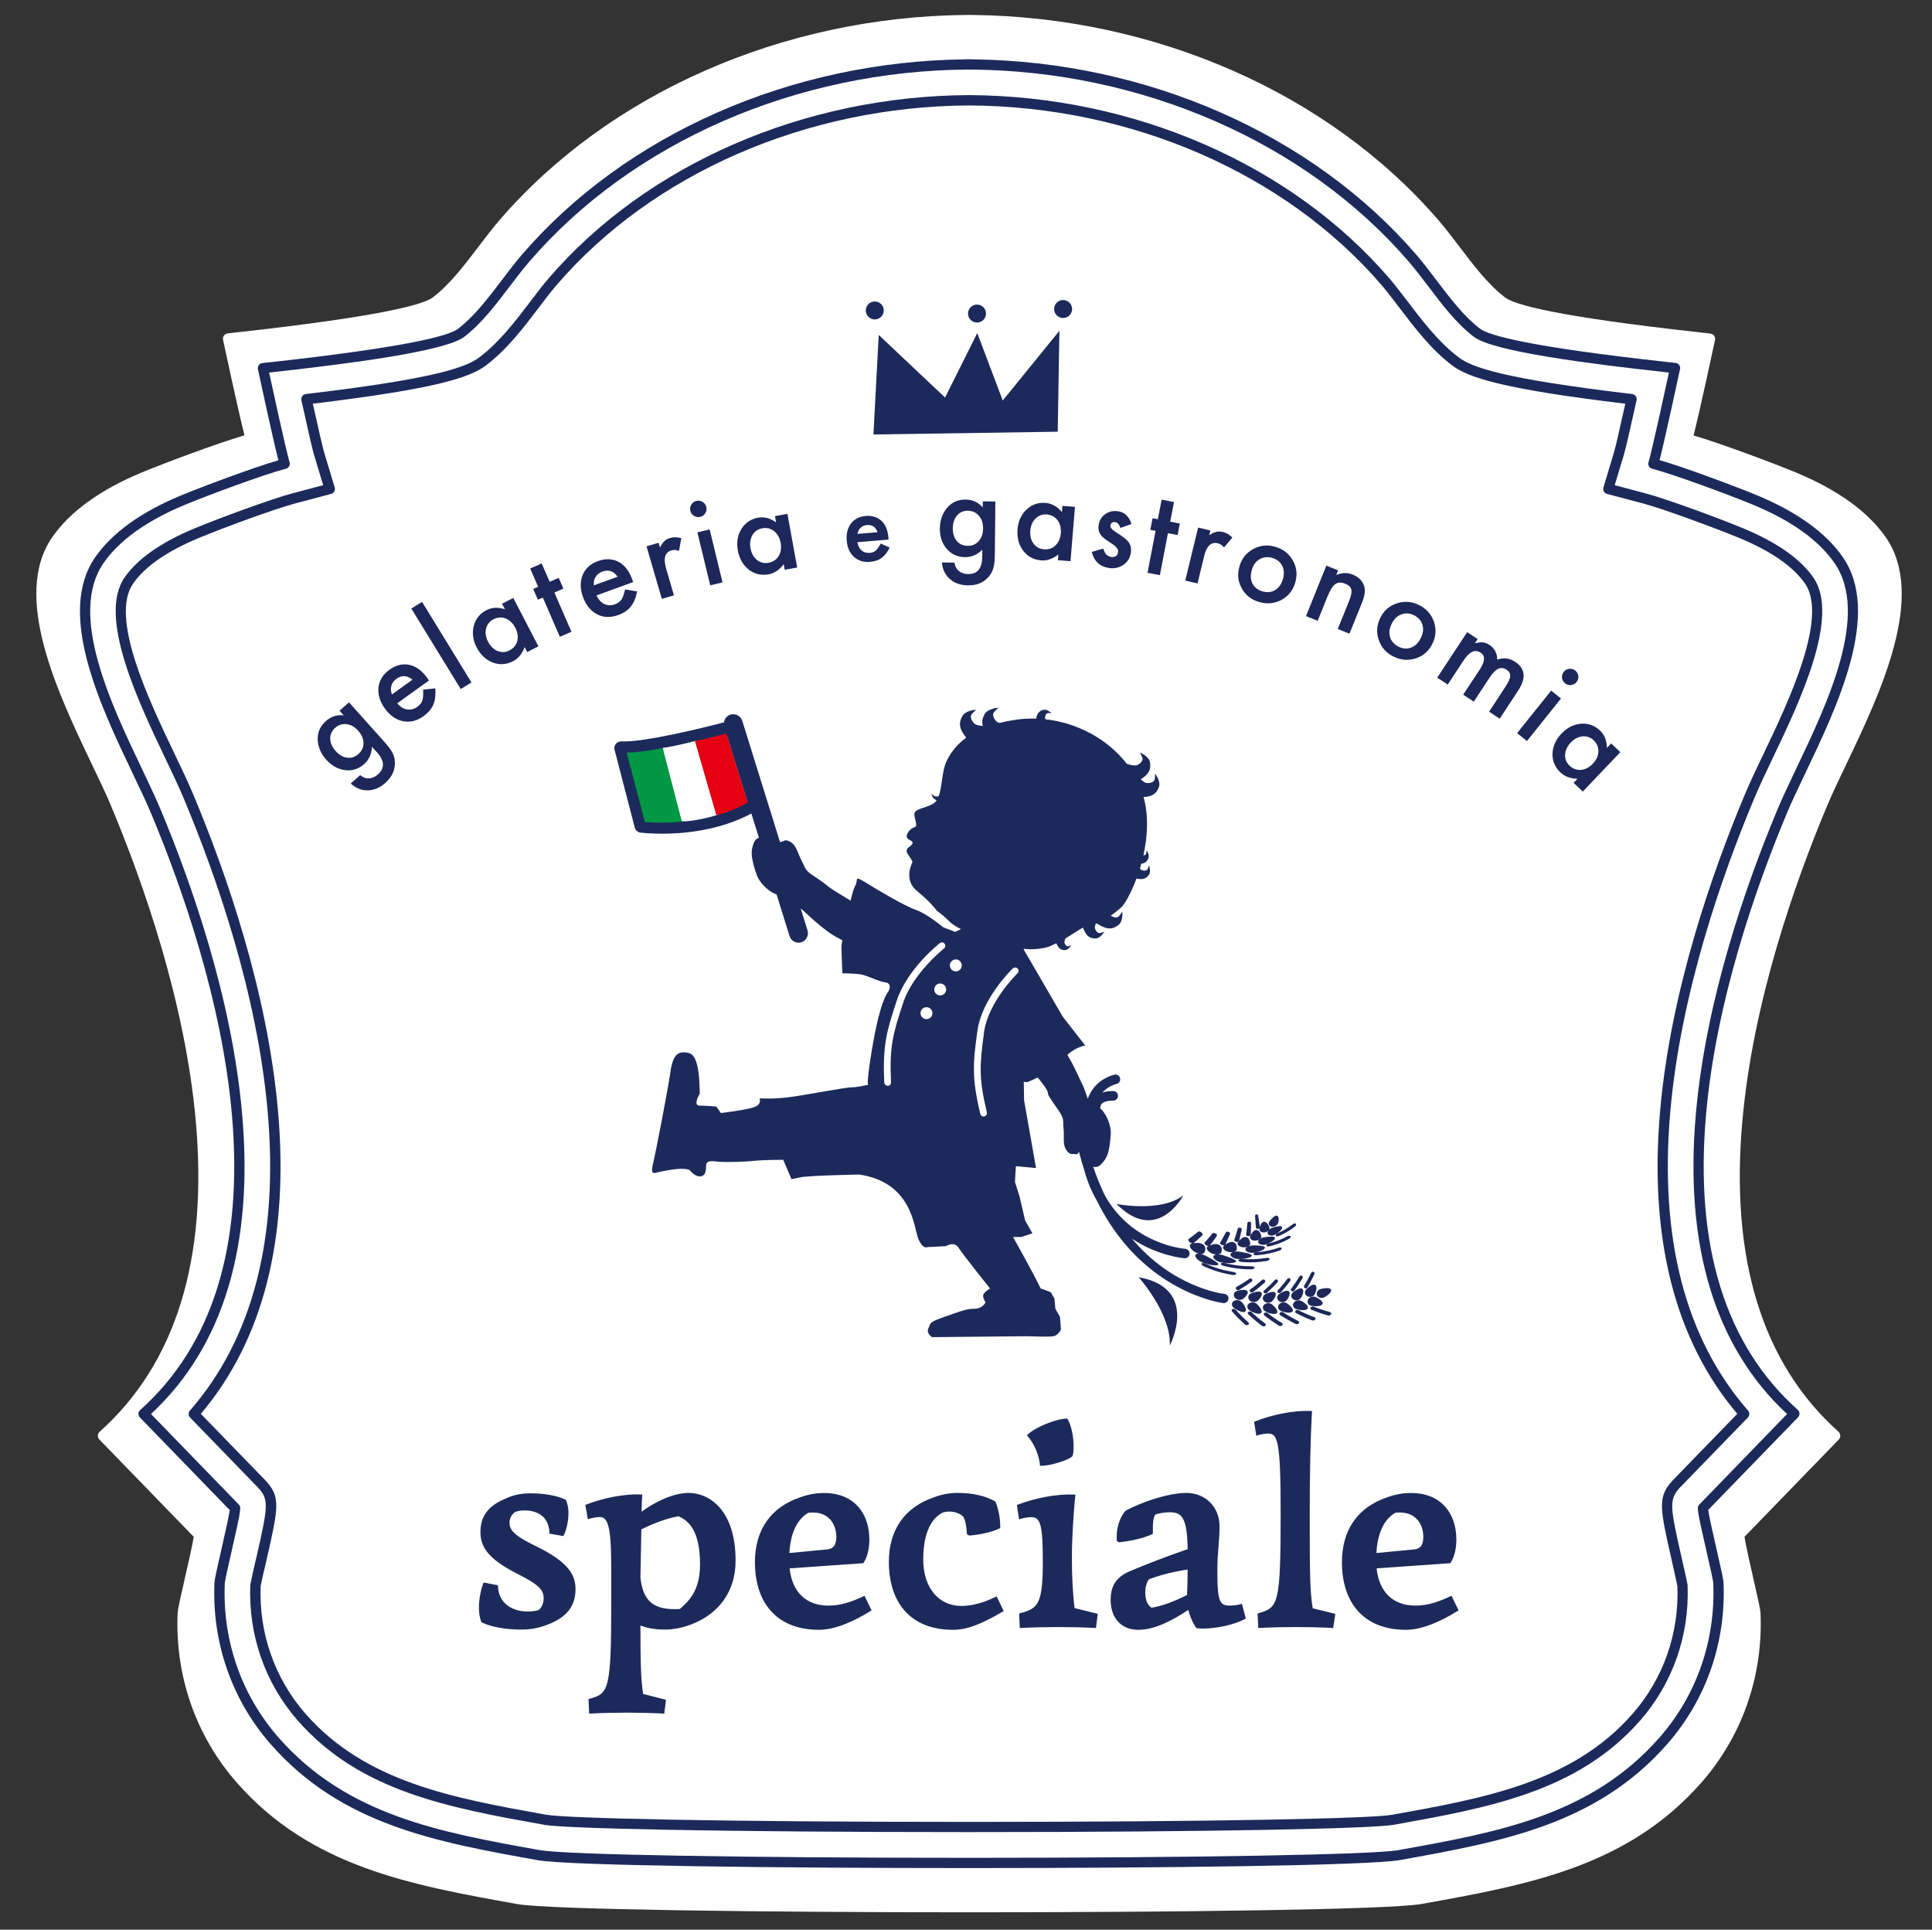 
<svg version="1.1" id="レイヤー_1" xmlns="http://www.w3.org/2000/svg" xmlns:xlink="http://www.w3.org/1999/xlink" x="0px"
	 y="0px" viewBox="0 0 229.8 229.49" style="enable-background:new 0 0 229.8 229.49;" xml:space="preserve">
<rect x="0" y="0" width="229.8" height="229.49" fill="#333333" stroke="none"/>
<style type="text/css">
	.st0{fill:#FFFFFF;}
	.st1{fill:#1C2A5B;}
	.st2{fill:#1E2759;}
	.st3{fill:#009844;}
	.st4{fill:#E50012;}
	.st5{fill:#1C2A5B;stroke:#1C2A5B;stroke-width:0.25;stroke-miterlimit:10;}
</style>
<title>ごあいさつ</title>
<path class="st0" d="M217.35,95.77c0.59-1.4,1.39-3.08,2.24-4.85c4.04-8.46,9.58-20.05,4.7-27.04c-2.11-3.03-5.7-5.62-10.65-7.68
	c-2.53-1.05-8.91-3.45-12.2-4.41c0.71-2.76,2.47-10.97,2.55-11.35c0.04-0.18,0-0.36-0.1-0.51c-0.11-0.14-0.27-0.24-0.45-0.26
	c-0.25-0.03-0.67-0.08-1.24-0.14c-17.13-1.89-22.05-3.3-23.16-4.14c-2.01-1.52-3.77-3.84-5.47-6.08c-0.85-1.12-1.65-2.17-2.48-3.13
	C158.1,11.11,137.44,2.02,115.72,1.78c-0.03,0-0.05,0-0.08,0h-0.78c-0.03,0-0.05,0-0.08,0c-21.71,0.23-42.37,9.33-55.35,24.38
	c-0.83,0.96-1.63,2.02-2.48,3.13c-1.7,2.24-3.47,4.56-5.47,6.08c-1.11,0.84-6.03,2.24-23.16,4.14c-0.57,0.06-1,0.11-1.24,0.14
	c-0.18,0.02-0.34,0.12-0.45,0.26c-0.1,0.15-0.14,0.33-0.1,0.51c0.08,0.38,1.84,8.59,2.55,11.35c-3.29,0.96-9.67,3.36-12.2,4.41
	c-4.95,2.06-8.54,4.65-10.65,7.68c-4.88,7,0.66,18.58,4.7,27.04c0.85,1.77,1.65,3.45,2.24,4.85c3.93,9.37,8.87,23.5,10.12,37.61
	c1.46,16.41-2.39,28.82-11.44,36.91c-0.13,0.12-0.21,0.28-0.21,0.46c-0.01,0.17,0.06,0.34,0.18,0.47c0,0,9.76,10.06,11.22,11.56
	c-0.1,0.75-0.66,3.23-1.05,4.92c-0.54,2.35-0.84,3.69-0.86,4.1c-0.34,7.47,2.15,14.64,7.01,20.19c8.83,10.07,20.72,12.2,33.37,14.47
	c3.77,0.67,29.71,0.98,53.75,0.98c24.04,0,49.99-0.3,53.82-0.99c12.59-2.26,24.48-4.39,33.31-14.46c4.86-5.55,7.35-12.72,7.01-20.19
	c-0.02-0.4-0.32-1.75-0.86-4.1c-0.38-1.69-0.95-4.17-1.04-4.92c1.45-1.49,11.21-11.56,11.21-11.56c0.12-0.13,0.19-0.3,0.18-0.47
	c-0.01-0.17-0.08-0.34-0.21-0.46c-9.05-8.09-12.9-20.5-11.44-36.91C208.48,119.26,213.42,105.13,217.35,95.77z"/>
<path class="st1" d="M145.64,153.88c-0.35-0.04-6.15-0.79-11-6.57c3.11,2.08,6.19,2.32,6.24,2.33h0.04c0.3,0,0.55-0.23,0.57-0.53
	c0.02-0.31-0.22-0.58-0.53-0.6c-0.07,0-6.29-0.47-9.57-6.39c-0.49-1.05-0.96-2.16-1.37-3.4c0.19,0.11,0.46,0.12,0.83-0.14
	c0,0,0.61-0.53,0.87-1.25c0.26-0.72,0.35-1.6,0.4-2.55c0.04-0.95-0.5-2.2-1.09-2.82c-0.06-0.06-0.13-0.12-0.2-0.18
	c0.04-0.08,0.09-0.16,0.08-0.25c0,0,0.01-0.14,0.14-0.27c0.22-0.24,0.7-0.37,1.36-0.37c0.31,0,0.57-0.25,0.57-0.57
	c0-0.31-0.25-0.57-0.57-0.57c-0.5,0-0.93,0.06-1.29,0.18c0.38-0.42,0.91-0.81,1.71-1.03c0.3-0.09,0.48-0.4,0.39-0.7
	c-0.08-0.3-0.4-0.48-0.7-0.39c-1.86,0.52-2.76,1.8-3.14,2.85c-0.08-0.24-0.49-1.47-0.63-1.67c-0.11-0.17-0.87-2.02-1.79-3.54
	c1.03-0.96,2.12-1.11,2.12-1.11l-2.68-3.45l-4.64-7.98l0.04-0.07c1.6,0.19,2.91-0.24,2.91-0.24s0.36-0.14,0.93-0.42
	c0.31,0.72,0.66,0.82,1.05,0.81c0.4-0.01,0.73-0.57,0.73-0.57s-0.27,0.11-0.39,0.12c-0.12,0.02-0.28-0.08-0.4-0.36
	c-0.06-0.15,0.02-0.4,0.11-0.59c0.24-0.14,0.5-0.3,0.76-0.47c0.55-0.36,1-0.62,1.3-0.8c0.01,0.02,0.01,0.02,0.02,0.04
	c0.45,1.14,0.95,1.25,1.52,1.24c0.56-0.01,1.01-0.8,1.01-0.8s-0.38,0.15-0.54,0.17c-0.16,0.02-0.39-0.11-0.55-0.5
	c-0.07-0.16-0.01-0.4,0.08-0.62c0.03-0.01,0.07-0.02,0.11-0.04c0.01,0.01,0.02,0.01,0.03,0.02c1.33,0.87,1.95,0.62,2.54,0.19
	c0.59-0.43,0.48-1.61,0.48-1.61s-0.29,0.44-0.45,0.59c-0.15,0.14-0.49,0.17-0.93-0.1c0.67-0.47,1.14-0.9,1.2-0.95
	c0.36-0.27,1.16-1.6,1.86-3.47c0.78,0.19,1.13-0.03,1.43-0.37c0.34-0.39,0.07-1.19,0.07-1.19s-0.13,0.35-0.21,0.48
	c-0.08,0.12-0.32,0.2-0.68,0.07c-0.07-0.03-0.14-0.1-0.2-0.17c0.06-0.19,0.11-0.39,0.16-0.58c0.51-0.07,0.7-0.32,0.84-0.63
	c0.19-0.4-0.21-0.98-0.21-0.98s-0.02,0.32-0.06,0.44c-0.03,0.09-0.15,0.15-0.32,0.18c0.48-2.17,0.66-4.63,0.02-6.94
	c1.22-0.06,1.57-0.56,1.82-1.17c0.27-0.68-0.44-1.62-0.44-1.62s-0.01,0.53-0.07,0.73c-0.06,0.2-0.34,0.41-0.88,0.4
	c-0.24,0-0.52-0.22-0.76-0.45c1.14-0.72,1.2-1.35,1.09-2.03c-0.11-0.72-1.21-1.16-1.21-1.16s0.26,0.46,0.32,0.66
	c0.06,0.2-0.07,0.53-0.54,0.8c-0.31,0.18-0.94,0.02-1.33-0.12c-2.28-2.95-5.9-4.88-9.67-5.29c-0.03-0.08-0.06-0.15-0.05-0.22
	c0.04-0.34,0.19-0.5,0.32-0.52c0.13-0.02,0.46,0.02,0.46,0.02s-0.53-0.52-0.98-0.4c-0.39,0.1-0.72,0.31-0.86,1.04
	c-0.72-0.02-1.44,0.01-2.16,0.1c-0.81,0.11-1.54,0.25-2.2,0.42c-0.17-0.05-0.31-0.12-0.4-0.22c-0.39-0.45-0.41-0.82-0.28-1.02
	c0.13-0.19,0.56-0.57,0.56-0.57s-1.28,0.07-1.65,0.77c-0.22,0.42-0.37,0.84-0.21,1.39c-0.41-0.03-0.87-0.11-1.07-0.34
	c-0.39-0.45-0.41-0.83-0.28-1.02c0.13-0.19,0.56-0.57,0.56-0.57s-1.28,0.07-1.65,0.77c-0.36,0.67-0.52,1.36,0.47,2.55
	c-1.37,1-2.01,2.1-2.37,2.87c-0.52,1.11-0.49,2.92-0.89,4.06c0,0-0.16,0.15-0.46,0.04c-0.29-0.1-0.43-0.33-0.43-0.33
	s0.08,0.45,0.31,0.62c0.23,0.18,0.32,0.21,0.32,0.21c-0.11,0.15-0.23,0.28-0.38,0.37c-1.14,0.68-2.43,0.55-2.26,1.47
	c0.17,0.92,0.4,1.23-0.04,1.36c-0.44,0.13-1,0.79-0.86,1.19c0.15,0.44,1.09,0.38,0.48,0.97c-0.22,0.22-0.54,0.3-0.51,0.72
	c0.02,0.26,0.77,1.09,0.68,1.29c-0.09,0.2-1.06,2.1,0.56,3.41c1.62,1.31,2.36,2.35,2.36,2.35s0.66,0.44,1.42,1.2
	c0.51,0.51,1.11,0.82,1.45,0.97l-0.69,0.34l-1.42-0.55c0,0-1.97-1.64-3.28-2.08c-1.31-0.44-4.59-2.4-6.01-3.28
	c-1.42-0.87-0.77-0.22-1.2,0.44c-0.13,0.2-0.33,0.88-0.54,1.75c-0.65-0.4-2.18-1.32-2.45-1.53c-0.29-0.22-0.79-0.66-1.91-1.39
	c-1.13-0.72-0.98-0.95-1.42-1.75c-0.43-0.81-0.61-1.61-1.02-2.03c-0.42-0.42-0.9-0.58-1.18-0.39c-0.14,0.09-0.29,0.08-0.41,0.13
	l-4.49-14.42c-0.18-0.59-0.81-0.92-1.41-0.74c-0.43,0.13-0.71,0.5-0.77,0.92c-2.45,0.64-9.5,2.39-12.2,2.26
	c-0.25-0.01-0.5,0.1-0.66,0.3c-0.16,0.2-0.22,0.46-0.15,0.71l2.4,9.24c0.08,0.32,0.35,0.55,0.68,0.6c0.11,0.01,1.09,0.13,2.58,0.13
	c2.64,0,6.85-0.39,10.61-2.4l0.9,2.89c-0.17,0.03-0.36,0.15-0.54,0.44c0,0-0.36,0.72-0.32,1.49c0.04,0.77,0.29,1.61,0.61,2.51
	c0.33,0.9,1.3,1.84,2.09,2.19c0.08,0.04,0.17,0.07,0.26,0.1l1.54,4.95c0.15,0.48,0.59,0.79,1.07,0.79c0.11,0,0.22-0.02,0.33-0.05
	c0.59-0.18,0.92-0.81,0.74-1.41l-0.81-2.61c0.05,0.04,0.09,0.08,0.11,0.09c0.22,0.15,2.63,2.59,4.36,3.43l0.48,0.26
	c-0.07,0.4-0.11,0.67-0.11,0.76c0,0.44,0.11,3.17,0.11,3.17s1.2,0,2.08,0.11c0.87,0.11,2.19,0.88,3.06,0.98
	c0.87,0.11,0.33,1.09,0.33,1.09c-1.31,1.64-2.3,8.97-2.41,10.17c-0.06,0.64-0.02,0.84,0.02,0.9c-0.3,0.07-1.34,0.31-1.99,0.31
	c-0.77,0-5.79,0.99-7.65,1.2c-1.86,0.22-3.28,0.11-3.28,0.11s0.33,0.76-0.77,1.09c-1.09,0.33-3.83,0.66-3.83,0.66l-0.55-0.77
	c0,0-1.09-0.11-1.97-0.11c-0.88,0,0-1.42,0-1.42s0-2.3-0.33-3.5c-0.33-1.2-0.77-1.42-1.64-1.42c-0.87,0-1.31,0.76-1.53,2.41
	c-0.22,1.64-1.75,9.62-2.08,10.93c-0.33,1.31,0.33,0.98,0.33,0.98s1.42-0.33,2.51-0.44c1.09-0.11,1.53,0.11,1.53,0.11
	s0.55,0.76,1.2,0.76c0.65,0,0.76-0.55,0.76-1.2c0-0.66,0.44-0.66,1.42-0.55c0.98,0.11,3.5,0,4.48-0.11
	c0.99-0.11,3.28-0.11,3.28-0.11l0.98,2.3l1.09-0.22c1.09-0.22,7-0.33,7-0.33c6.34,0.98,6.45,6.34,7,7.65
	c0.55,1.31,1.09,0.98,1.09,0.98l2.19-0.11c0,0,0.99-0.66,1.53,0.22c0.55,0.87,3.72,4.81,3.72,4.81s-0.55,0.33-0.76,0.66
	c-0.22,0.33,0.22,0.99,0.22,0.99s-0.33,0.76-1.31,0.76c-0.98,0-1.75,0.33-3.61,0.98c-1.86,0.66-1.53,0.66-1.86,1.31
	c-0.33,0.66,0.44,1.09,0.44,1.09l11.37-0.11c0,0,2.51,0.11,3.06,0c0.55-0.11,0.88-0.76,0.88-0.76l-0.11-1.53l-0.55-0.98l-0.11-1.2
	l-0.44-0.77l-1.2-0.44c-0.66-1.42-3.28-6.12-3.28-6.12h0.99l1.31-0.44l-0.87-1.53l-0.66-2.84l-0.55-1.75l0.11-1.86l2.4,0.22
	l-1.42-8.05c0,0-0.02-0.88-0.04-2.2l0.4,0.04c0,0,0.55-0.21,1.26-0.56c0.56,0.68,1.25,1.58,1.21,1.84
	c-0.04,0.25,0.47,0.92,1.23,2.02c0.76,1.1,0.54,1.25,0.63,2.16c0.09,0.91-0.06,1.72,0.16,2.27c0.22,0.55,0.61,0.88,0.94,0.81
	c0.31-0.06,0.55,0.22,0.73-0.28c0.21,0.78,0.42,1.55,0.66,2.27c0,0.01-0.01,0.02,0,0.03c0.38,1.36,0.89,2.52,1.48,3.54
	c5.37,10.93,14.91,12.16,15.03,12.17c0.02,0,0.04,0,0.06,0c0.28,0,0.53-0.21,0.56-0.51C146.17,154.2,145.95,153.91,145.64,153.88z
	 M76.89,97.48l-2-7.7c3.34-0.21,9.29-1.69,11.57-2.28l2.4,7.72C84.26,97.78,78.63,97.61,76.89,97.48z"/>
<path class="st2" d="M132.8,143.18c4.87,4.89,7.95-1.02,7.95-1.02C138.05,144.23,132.8,143.18,132.8,143.18z"/>
<path class="st2" d="M151.65,145.83c0.01-0.01,0.02-0.01,0.03-0.02c0.14-0.07,0.25-0.17,0.31-0.29c0.1-0.18,0.21-0.89-0.12-0.95
	c-0.05-0.01-0.12-0.01-0.23,0.05c-0.01,0.01-0.02,0.01-0.03,0.02c-0.23,0.14-0.53,0.48-0.63,0.63c-0.14,0.23-0.07,0.5,0.2,0.59
	C151.33,145.91,151.5,145.9,151.65,145.83z"/>
<path class="st2" d="M149.65,144.57c-0.02-0.1-0.11-0.17-0.21-0.15c-0.05,0-0.09,0.03-0.12,0.07c-0.03,0.04-0.05,0.08-0.04,0.13
	c0.04,0.45,0.07,0.91,0.1,1.36c0,0.05,0.03,0.09,0.07,0.12h0c0.05,0.03,0.11,0.04,0.18,0.04c0.01,0,0.01,0,0.02,0
	c0.06-0.01,0.11-0.03,0.15-0.07c0.04-0.04,0.06-0.09,0.06-0.14C149.79,145.47,149.72,145.02,149.65,144.57z"/>
<path class="st2" d="M152.48,145.9c-0.04-0.05-0.11-0.08-0.22-0.08c-0.3,0-0.82,0.15-1.04,0.23c-0.01,0-0.01,0-0.01,0.01
	c-0.12,0.05-0.22,0.13-0.29,0.21c0.06-0.09,0.1-0.19,0.08-0.28c-0.03-0.16-0.34-0.75-0.69-0.69c-0.07,0.01-0.14,0.05-0.2,0.11
	c-0.19,0.19-0.31,0.61-0.31,0.78c0,0.24,0.28,0.43,0.63,0.37c0.03-0.01,0.07-0.01,0.1-0.02c0.12-0.04,0.22-0.1,0.3-0.17
	c-0.07,0.11-0.09,0.22-0.05,0.33c0.04,0.11,0.16,0.2,0.32,0.23c0.15,0.03,0.32,0.01,0.48-0.06c0.01,0,0.01-0.01,0.02-0.01
	C151.91,146.74,152.66,146.14,152.48,145.9z"/>
<path class="st2" d="M154.13,145.54c-0.07-0.08-0.22-0.06-0.34,0.04c-0.56,0.44-1.19,0.8-1.84,1.08c-0.07,0.03-0.13,0.07-0.17,0.12
	c-0.04,0.05-0.06,0.11-0.04,0.16c0.02,0.04,0.06,0.07,0.12,0.09c0.07,0.01,0.15,0,0.23-0.03c0.69-0.29,1.34-0.66,1.93-1.13
	l0.02-0.01c0.06-0.05,0.1-0.11,0.12-0.16C154.16,145.64,154.16,145.58,154.13,145.54z"/>
<path class="st2" d="M148.48,147.01h0.02c0.14,0,0.26-0.08,0.27-0.17c0.02-0.46,0.04-0.91,0.04-1.37c0-0.1-0.09-0.18-0.21-0.18
	c-0.12-0.01-0.22,0.07-0.23,0.17c-0.04,0.45-0.09,0.91-0.15,1.36c-0.01,0.05,0.01,0.09,0.06,0.13
	C148.33,146.99,148.4,147.01,148.48,147.01z"/>
<path class="st2" d="M146.84,147.58c0.04,0.05,0.12,0.08,0.2,0.1c0.01,0,0.02,0,0.02,0.01c0.07,0.01,0.15,0.01,0.21-0.02
	c0.07-0.02,0.11-0.06,0.12-0.11c0.11-0.44,0.21-0.89,0.31-1.34c0.01-0.05-0.01-0.09-0.04-0.14c-0.04-0.04-0.09-0.07-0.16-0.08
	c-0.13-0.03-0.26,0.03-0.28,0.13c-0.12,0.44-0.26,0.88-0.41,1.31C146.79,147.48,146.8,147.53,146.84,147.58L146.84,147.58z"/>
<path class="st2" d="M145.35,148.06c0.01,0,0.02,0.01,0.02,0.01c0.08,0.03,0.16,0.04,0.22,0.03c0.07-0.01,0.1-0.04,0.13-0.07
	c-0.09,0.06-0.16,0.13-0.2,0.17c-0.15,0.21,0.07,0.52,0.52,0.66c0.04,0.01,0.08,0.03,0.13,0.03c0.16,0.04,0.32,0.04,0.47,0.02
	c-0.15,0.06-0.26,0.14-0.28,0.25c-0.02,0.12,0.05,0.25,0.22,0.36c0.15,0.1,0.37,0.17,0.6,0.2c0.01,0,0.02,0,0.03,0
	c0.43,0.07,1.72-0.11,1.68-0.41c-0.01-0.06-0.07-0.12-0.19-0.17c-0.35-0.14-1.08-0.26-1.39-0.3c-0.01,0-0.02,0-0.02,0
	c-0.18-0.02-0.35,0-0.5,0.03c0.14-0.05,0.25-0.11,0.29-0.2c0.07-0.16,0.08-0.82-0.39-0.95c-0.09-0.03-0.2-0.03-0.31-0.01
	c-0.22,0.04-0.46,0.17-0.64,0.3c0.2-0.42,0.39-0.84,0.57-1.26c0.04-0.09-0.05-0.2-0.18-0.25c-0.07-0.03-0.14-0.03-0.2-0.02
	c-0.06,0.01-0.11,0.04-0.13,0.09c-0.21,0.41-0.44,0.82-0.67,1.22c-0.02,0.04-0.01,0.09,0.02,0.14
	C145.2,147.98,145.27,148.03,145.35,148.06z"/>
<path class="st2" d="M147.46,149.75c-0.08,0.02-0.14,0.07-0.15,0.11c-0.02,0.04,0.01,0.1,0.08,0.14c0.07,0.04,0.17,0.07,0.28,0.08
	c0.99,0.09,2,0.05,2.98-0.12c0.01,0,0.02,0,0.02,0c0.1-0.02,0.19-0.05,0.25-0.1c0.07-0.05,0.11-0.1,0.1-0.15
	c-0.02-0.1-0.2-0.14-0.42-0.11c-0.95,0.16-1.92,0.2-2.87,0.12C147.61,149.71,147.54,149.73,147.46,149.75z"/>
<path class="st2" d="M146.86,149.81c-0.34-0.19-1.1-0.45-1.43-0.55c-0.01,0-0.01-0.01-0.02-0.01c-0.19-0.05-0.38-0.07-0.54-0.07
	c0.16-0.02,0.29-0.06,0.35-0.14c0.11-0.14,0.25-0.78-0.24-1.01c-0.1-0.05-0.21-0.07-0.33-0.08c-0.25-0.01-0.53,0.07-0.74,0.16
	c0.29-0.37,0.57-0.75,0.83-1.13c0.06-0.08-0.02-0.21-0.16-0.29c-0.07-0.04-0.14-0.06-0.21-0.06c-0.07,0-0.13,0.02-0.16,0.06
	c-0.29,0.36-0.6,0.72-0.92,1.07c-0.04,0.04-0.04,0.09-0.01,0.15c0.03,0.06,0.1,0.13,0.18,0.18c0.01,0,0.02,0.01,0.02,0.01
	c0.08,0.04,0.16,0.07,0.23,0.07c0.07,0,0.12-0.02,0.15-0.05c-0.1,0.05-0.2,0.09-0.24,0.13c-0.2,0.17-0.02,0.53,0.43,0.77
	c0.04,0.02,0.09,0.04,0.13,0.06c0.17,0.07,0.34,0.1,0.5,0.11c-0.17,0.03-0.3,0.09-0.35,0.19c-0.05,0.11,0.01,0.26,0.17,0.4
	c0.14,0.13,0.36,0.24,0.6,0.31c0.01,0,0.02,0.01,0.03,0.01c0.45,0.15,1.86,0.21,1.88-0.1C147.04,149.95,146.98,149.88,146.86,149.81
	z"/>
<path class="st2" d="M145.4,150.19c-0.1,0.01-0.16,0.04-0.18,0.08c-0.02,0.04,0,0.1,0.06,0.15c0.06,0.05,0.16,0.1,0.28,0.13
	c1.03,0.27,2.12,0.41,3.21,0.4h0.03c0.11,0,0.21-0.02,0.29-0.06c0.09-0.04,0.14-0.09,0.14-0.13c0.01-0.1-0.18-0.17-0.42-0.17
	c-1.05,0.01-2.09-0.12-3.09-0.38C145.6,150.18,145.49,150.18,145.4,150.19z"/>
<g>
	<path class="st2" d="M144.9,150.37c0.02-0.06-0.03-0.14-0.14-0.23c-0.32-0.26-1.08-0.66-1.41-0.83c-0.01,0-0.01-0.01-0.02-0.01
		c-0.19-0.09-0.38-0.14-0.55-0.18c0.17,0.02,0.32,0,0.39-0.07c0.14-0.12,0.41-0.72-0.07-1.05c-0.1-0.07-0.21-0.12-0.34-0.15
		c-0.26-0.06-0.57-0.04-0.8,0c0.37-0.31,0.72-0.62,1.06-0.95c0.07-0.07,0.02-0.22-0.12-0.33c-0.12-0.11-0.31-0.15-0.39-0.09
		c-0.36,0.3-0.74,0.59-1.13,0.87c-0.04,0.03-0.05,0.08-0.03,0.15c0.02,0.07,0.08,0.15,0.16,0.22c0.01,0.01,0.01,0.01,0.02,0.02
		c0.14,0.11,0.3,0.15,0.39,0.11c-0.11,0.02-0.21,0.05-0.27,0.08c-0.24,0.13-0.12,0.53,0.32,0.86c0.04,0.03,0.08,0.06,0.13,0.09
		c0.16,0.1,0.34,0.17,0.51,0.21c-0.19-0.01-0.34,0.02-0.4,0.12c-0.07,0.1-0.04,0.26,0.1,0.43c0.13,0.16,0.33,0.31,0.57,0.43
		c0.01,0.01,0.02,0.01,0.03,0.01C143.33,150.33,144.81,150.66,144.9,150.37z"/>
	<path class="st2" d="M146.65,151.26c-1.12-0.18-2.2-0.5-3.2-0.96c-0.11-0.05-0.22-0.08-0.32-0.09c-0.1-0.01-0.18,0.01-0.21,0.05
		c-0.03,0.04-0.02,0.09,0.03,0.16c0.05,0.07,0.15,0.13,0.27,0.19c1.03,0.47,2.15,0.81,3.31,1c0.01,0,0.02,0,0.03,0.01
		c0.12,0.02,0.23,0.01,0.32-0.01c0.11-0.02,0.17-0.06,0.18-0.11C147.08,151.4,146.89,151.3,146.65,151.26z"/>
</g>
<path class="st2" d="M156.97,154.32c0.13,0.04,0.27,0.05,0.41,0.01c0.02-0.01,0.05-0.01,0.07-0.02c0.28-0.1,1.03-0.64,0.87-0.95
	c-0.03-0.07-0.1-0.11-0.21-0.14c-0.31-0.08-0.88,0.02-1.08,0.09c-0.31,0.12-0.49,0.43-0.38,0.71
	C156.69,154.15,156.81,154.26,156.97,154.32z"/>
<path class="st2" d="M156.18,152.78c-0.3,0.08-0.72,0.44-0.85,0.61c-0.19,0.25-0.13,0.59,0.14,0.75c0.13,0.08,0.29,0.11,0.45,0.08
	c0.01,0,0.01,0,0.02,0c0.17-0.03,0.31-0.13,0.4-0.25c0.16-0.22,0.41-0.99,0.09-1.16c-0.06-0.04-0.14-0.04-0.23-0.02
	C156.18,152.78,156.18,152.78,156.18,152.78z"/>
<path class="st2" d="M155.35,153.22c0.01,0,0.02,0,0.02-0.01c0.06-0.01,0.11-0.05,0.14-0.1c0.31-0.52,0.58-1.05,0.83-1.58
	c0.05-0.1,0-0.22-0.1-0.27c-0.05-0.02-0.11-0.03-0.16-0.01c-0.05,0.02-0.09,0.06-0.12,0.11c-0.25,0.52-0.53,1.04-0.84,1.55
	c-0.03,0.05-0.04,0.1-0.02,0.16c0.02,0.05,0.05,0.1,0.1,0.12C155.25,153.22,155.3,153.23,155.35,153.22z M155.21,153.05
	L155.21,153.05C155.21,153.05,155.21,153.05,155.21,153.05C155.21,153.05,155.21,153.05,155.21,153.05z"/>
<path class="st2" d="M155.89,155.26c0.19,0.07,0.69,0.12,1.05,0.04c0.05-0.01,0.1-0.03,0.15-0.05c0.11-0.04,0.18-0.1,0.21-0.18
	c0.15-0.33-0.62-0.75-0.87-0.84c-0.15-0.05-0.32-0.04-0.48,0.01c-0.16,0.06-0.29,0.17-0.36,0.3
	C155.44,154.83,155.57,155.16,155.89,155.26z"/>
<path class="st2" d="M158.2,156.04c-0.68-0.18-1.33-0.4-1.95-0.65c-0.06-0.02-0.13-0.03-0.2-0.01c-0.07,0.02-0.12,0.06-0.16,0.11
	c-0.03,0.05-0.04,0.1-0.02,0.15c0.01,0.05,0.06,0.1,0.12,0.12c0.63,0.26,1.28,0.49,1.96,0.68c0.06,0.02,0.12,0.01,0.18,0l0.03-0.01
	c0.07-0.03,0.13-0.07,0.16-0.13C158.38,156.19,158.33,156.08,158.2,156.04z"/>
<path class="st2" d="M154.64,153.22c-0.31,0.05-0.76,0.37-0.91,0.53c-0.21,0.23-0.19,0.57,0.07,0.76c0.12,0.09,0.28,0.13,0.45,0.12
	c0.01,0,0.01,0,0.02,0c0.17-0.02,0.32-0.1,0.42-0.21c0.18-0.2,0.51-0.95,0.2-1.15C154.82,153.22,154.74,153.2,154.64,153.22z"/>
<path class="st2" d="M153.54,153.41c0.01,0.05,0.04,0.1,0.09,0.13c0.04,0.03,0.09,0.04,0.15,0.04c0.01,0,0.02,0,0.02,0
	c0.06-0.01,0.12-0.04,0.15-0.09c0.36-0.49,0.69-0.99,0.98-1.49c0.06-0.1,0.02-0.22-0.07-0.28c-0.05-0.03-0.1-0.03-0.16-0.02
	c-0.06,0.01-0.1,0.05-0.13,0.09c-0.3,0.5-0.63,0.99-0.99,1.47C153.54,153.3,153.53,153.35,153.54,153.41z"/>
<path class="st2" d="M154.75,154.69c-0.15-0.06-0.31-0.08-0.48-0.03c-0.17,0.04-0.3,0.14-0.39,0.27c-0.17,0.26-0.08,0.59,0.24,0.73
	c0.19,0.09,0.69,0.18,1.04,0.14c0.05-0.01,0.11-0.02,0.15-0.03c0.11-0.03,0.19-0.09,0.23-0.16
	C155.72,155.29,155,154.8,154.75,154.69z"/>
<path class="st2" d="M154.46,155.82c-0.06-0.03-0.13-0.04-0.2-0.03c-0.07,0.01-0.13,0.04-0.17,0.09c-0.03,0.05-0.05,0.1-0.04,0.15
	c0.01,0.05,0.05,0.1,0.11,0.13c0.6,0.32,1.24,0.61,1.9,0.86c0.05,0.02,0.12,0.03,0.18,0.02c0.01,0,0.02,0,0.03-0.01
	c0.07-0.02,0.13-0.06,0.17-0.11c0.08-0.11,0.03-0.22-0.09-0.27C155.69,156.41,155.06,156.13,154.46,155.82z"/>
<path class="st2" d="M152.52,154.86h0.02c0.17,0,0.33-0.07,0.45-0.17c0.2-0.18,0.6-0.9,0.31-1.12c-0.06-0.05-0.14-0.07-0.24-0.07
	c-0.32,0.02-0.8,0.29-0.97,0.44c-0.23,0.21-0.25,0.55,0,0.76C152.2,154.81,152.36,154.86,152.52,154.86z"/>
<path class="st2" d="M152.15,153.78c0.01,0,0.02,0,0.03,0c0.06-0.01,0.12-0.03,0.16-0.07c0.41-0.45,0.78-0.91,1.13-1.39
	c0.07-0.09,0.04-0.22-0.05-0.28c-0.04-0.03-0.1-0.05-0.15-0.04c-0.06,0.01-0.11,0.04-0.14,0.08c-0.35,0.47-0.72,0.93-1.14,1.37
	c-0.04,0.04-0.06,0.1-0.05,0.15c0,0.06,0.03,0.1,0.08,0.14C152.05,153.76,152.1,153.78,152.15,153.78z"/>
<path class="st2" d="M152.3,155.88c0.18,0.1,0.67,0.25,1.04,0.23c0.05,0,0.11-0.01,0.15-0.02c0.12-0.02,0.2-0.07,0.25-0.13
	c0.21-0.3-0.47-0.85-0.7-0.99c-0.14-0.07-0.31-0.1-0.48-0.08c-0.17,0.03-0.32,0.11-0.42,0.23
	C151.93,155.37,151.99,155.71,152.3,155.88z"/>
<path class="st2" d="M152.62,156.07c-0.06-0.03-0.11-0.05-0.2-0.04c-0.07,0.01-0.13,0.03-0.18,0.08c-0.04,0.04-0.06,0.09-0.06,0.15
	c0.01,0.05,0.04,0.11,0.09,0.14c0.57,0.37,1.18,0.72,1.82,1.04c0.05,0.03,0.12,0.04,0.18,0.03c0.01,0,0.02,0,0.03,0
	c0.07-0.01,0.14-0.05,0.18-0.09c0.08-0.1,0.05-0.22-0.07-0.28C153.8,156.78,153.19,156.44,152.62,156.07z"/>
<path class="st2" d="M151.44,153.63c-0.32-0.01-0.84,0.21-1.02,0.34c-0.25,0.18-0.3,0.52-0.07,0.76c0.11,0.11,0.26,0.18,0.42,0.2
	c0.01,0,0.01,0,0.02,0c0.17,0.01,0.34-0.03,0.46-0.13c0.22-0.16,0.69-0.84,0.42-1.08c-0.06-0.05-0.13-0.08-0.22-0.09
	C151.45,153.63,151.44,153.63,151.44,153.63z"/>
<path class="st2" d="M151.94,152.2c-0.04-0.04-0.09-0.06-0.15-0.05c-0.06,0-0.11,0.03-0.15,0.07c-0.39,0.43-0.82,0.85-1.28,1.25
	c-0.04,0.04-0.07,0.09-0.07,0.14c0,0.05,0.02,0.11,0.06,0.14c0.04,0.04,0.09,0.06,0.14,0.07c0.01,0,0.02,0,0.03,0
	c0.06,0,0.12-0.02,0.16-0.06c0.45-0.41,0.88-0.83,1.27-1.27C152.04,152.4,152.03,152.28,151.94,152.2z"/>
<path class="st2" d="M151.46,156.26c0.06,0,0.11,0,0.16,0c0.12-0.01,0.21-0.05,0.26-0.11c0.24-0.28-0.39-0.89-0.61-1.05
	c-0.14-0.09-0.31-0.13-0.47-0.12c-0.17,0.01-0.33,0.08-0.44,0.18c-0.23,0.22-0.19,0.57,0.1,0.77
	C150.62,156.05,151.09,156.24,151.46,156.26z"/>
<path class="st2" d="M150.76,156.15c-0.05-0.04-0.12-0.06-0.19-0.06c-0.07,0-0.14,0.02-0.19,0.06c-0.04,0.04-0.07,0.09-0.07,0.14
	c0,0.06,0.03,0.11,0.08,0.15c0.54,0.43,1.12,0.83,1.72,1.21c0.05,0.03,0.11,0.05,0.18,0.05c0.01,0,0.02,0,0.03,0
	c0.08-0.01,0.14-0.03,0.19-0.08c0.09-0.09,0.07-0.22-0.04-0.29C151.87,156.97,151.3,156.57,150.76,156.15z"/>
<path class="st2" d="M150.03,153.72c-0.05-0.06-0.13-0.09-0.23-0.11c-0.32-0.04-0.86,0.13-1.06,0.24c-0.27,0.16-0.35,0.49-0.15,0.75
	c0.1,0.12,0.24,0.21,0.41,0.24c0.01,0,0.01,0,0.02,0c0.17,0.03,0.34,0,0.48-0.08C149.73,154.62,150.27,153.99,150.03,153.72z"/>
<path class="st2" d="M150.44,152.23c-0.04-0.04-0.09-0.06-0.15-0.07c-0.06,0-0.11,0.01-0.16,0.05c-0.44,0.39-0.91,0.77-1.41,1.12
	c-0.05,0.03-0.08,0.08-0.08,0.14c-0.01,0.05,0.01,0.11,0.05,0.15c0.04,0.04,0.08,0.07,0.14,0.08c0.01,0,0.02,0,0.03,0.01
	c0.07,0.01,0.13-0.01,0.17-0.04c0.5-0.36,0.96-0.74,1.4-1.14C150.52,152.44,150.52,152.31,150.44,152.23z"/>
<path class="st2" d="M149.57,156.23c0.06,0.01,0.11,0.01,0.16,0.01c0.12,0,0.21-0.03,0.27-0.08c0.27-0.25-0.31-0.93-0.52-1.1
	c-0.13-0.11-0.29-0.16-0.47-0.17c-0.18-0.01-0.34,0.04-0.46,0.14c-0.25,0.2-0.25,0.54,0.02,0.77
	C148.74,155.93,149.2,156.17,149.57,156.23z"/>
<path class="st2" d="M148.87,156.05c-0.05-0.05-0.12-0.07-0.18-0.08c-0.07-0.01-0.14,0.01-0.19,0.04c-0.05,0.03-0.08,0.08-0.09,0.13
	c0,0.06,0.02,0.11,0.07,0.16c0.51,0.48,1.05,0.94,1.62,1.37c0.05,0.04,0.11,0.06,0.17,0.07c0.01,0,0.02,0,0.03,0
	c0.08,0,0.15-0.02,0.2-0.06c0.1-0.08,0.09-0.21-0.02-0.29C149.91,156.97,149.37,156.52,148.87,156.05z"/>
<path class="st2" d="M148.37,153.55c-0.05-0.06-0.13-0.11-0.22-0.13c-0.32-0.08-0.88,0.04-1.09,0.13c-0.29,0.13-0.4,0.46-0.22,0.73
	c0.09,0.13,0.23,0.23,0.39,0.28c0.01,0,0.01,0,0.02,0c0.17,0.05,0.35,0.04,0.49-0.03C147.98,154.42,148.58,153.85,148.37,153.55z"/>
<path class="st2" d="M148.62,152.07c-0.48,0.35-0.99,0.67-1.53,0.97c-0.05,0.03-0.08,0.07-0.09,0.13c-0.01,0.05,0,0.11,0.03,0.16
	c0.03,0.04,0.08,0.08,0.13,0.09c0.01,0,0.02,0.01,0.02,0.01c0.06,0.02,0.13,0.01,0.18-0.02c0.54-0.31,1.04-0.65,1.52-1
	c0.09-0.07,0.11-0.2,0.04-0.28c-0.04-0.04-0.09-0.08-0.14-0.08C148.72,152.02,148.66,152.04,148.62,152.07z"/>
<path class="st2" d="M147.67,156.01c0.06,0.01,0.11,0.02,0.16,0.03c0.12,0.01,0.22-0.01,0.28-0.06c0.29-0.22-0.22-0.95-0.42-1.15
	c-0.12-0.11-0.28-0.19-0.46-0.21c-0.18-0.03-0.35,0.01-0.48,0.1c-0.27,0.17-0.3,0.52-0.05,0.77
	C146.86,155.63,147.3,155.91,147.67,156.01z"/>
<path class="st2" d="M146.98,155.76c-0.04-0.05-0.11-0.08-0.18-0.1c-0.07-0.02-0.14-0.01-0.2,0.02c-0.05,0.03-0.09,0.07-0.1,0.13
	c-0.01,0.05,0.01,0.11,0.05,0.16c0.47,0.53,0.97,1.04,1.51,1.53c0.05,0.04,0.1,0.07,0.17,0.08c0.01,0,0.02,0,0.03,0.01
	c0.08,0.01,0.15-0.01,0.21-0.04c0.11-0.07,0.12-0.2,0.01-0.29C147.94,156.78,147.44,156.28,146.98,155.76z"/>
<path class="st2" d="M135.43,151.89c0,0,3.9,4.34,3.71,8.13C139.15,160.01,142.72,153.19,135.43,151.89z"/>
<path class="st1" d="M115.25,222.16c-22.92,0-47.65-0.29-51.24-0.93c-12.06-2.16-23.39-4.19-31.81-13.8
	c-4.64-5.29-7.01-12.13-6.69-19.25c0.02-0.38,0.31-1.67,0.82-3.9c0.37-1.61,0.9-3.97,1-4.69c-1.39-1.43-10.69-11.02-10.69-11.02
	c-0.12-0.12-0.18-0.28-0.17-0.45c0.01-0.17,0.08-0.32,0.2-0.43c8.62-7.71,12.29-19.55,10.91-35.18c-1.19-13.45-5.9-26.92-9.64-35.85
	c-0.56-1.33-1.32-2.93-2.13-4.62c-3.85-8.06-9.13-19.11-4.48-25.78c2.01-2.89,5.43-5.36,10.15-7.32c2.41-1,8.49-3.29,11.63-4.2
	c-0.67-2.63-2.35-10.45-2.43-10.82c-0.04-0.17,0-0.35,0.1-0.49c0.1-0.14,0.25-0.23,0.42-0.25c0.23-0.03,0.64-0.07,1.19-0.13
	c16.33-1.81,21.02-3.14,22.08-3.94c1.91-1.45,3.59-3.66,5.22-5.8c0.81-1.06,1.57-2.07,2.36-2.99C74.41,15.95,94.11,7.28,114.81,7.06
	c0.02,0,0.05-0.01,0.07-0.01h0.75c0.03,0,0.05,0,0.08,0.01c20.7,0.23,40.39,8.89,52.76,23.24c0.79,0.92,1.56,1.92,2.36,2.99
	c1.62,2.14,3.3,4.35,5.21,5.8c1.06,0.8,5.75,2.14,22.08,3.94c0.55,0.06,0.95,0.11,1.19,0.13c0.17,0.02,0.32,0.11,0.42,0.25
	c0.1,0.14,0.14,0.32,0.1,0.49c-0.08,0.36-1.76,8.19-2.43,10.82c3.14,0.91,9.22,3.2,11.63,4.2c4.72,1.97,8.14,4.43,10.15,7.32
	c4.65,6.67-0.63,17.72-4.48,25.78c-0.81,1.69-1.57,3.29-2.13,4.62c-3.74,8.93-8.45,22.4-9.64,35.85
	c-1.39,15.64,2.28,27.48,10.91,35.18c0.12,0.11,0.2,0.27,0.2,0.43c0.01,0.17-0.06,0.33-0.17,0.45c0,0-9.31,9.6-10.69,11.02
	c0.09,0.72,0.63,3.08,1,4.69c0.51,2.24,0.8,3.52,0.82,3.9c0.32,7.13-2.05,13.96-6.69,19.25c-8.42,9.6-19.75,11.63-31.75,13.79
	C162.91,221.87,138.17,222.16,115.25,222.16 M17.96,168.16c2.5,2.58,10.4,10.72,10.43,10.75c0.31,0.32,0.35,0.36-0.86,5.64
	c-0.34,1.51-0.77,3.39-0.79,3.69c-0.31,6.81,1.96,13.34,6.39,18.39c8.13,9.28,19.26,11.28,31.05,13.39
	c3.05,0.55,24.04,0.92,51.08,0.92s48.03-0.38,51.03-0.91c11.84-2.12,22.97-4.12,31.1-13.4c4.43-5.05,6.69-11.58,6.39-18.39
	c-0.01-0.3-0.44-2.18-0.79-3.69c-1.2-5.28-1.17-5.31-0.85-5.64c0.03-0.03,7.92-8.16,10.42-10.75c-8.59-7.98-12.24-20.02-10.84-35.77
	c1.21-13.6,5.96-27.2,9.74-36.22c0.57-1.36,1.34-2.97,2.15-4.68c3.72-7.79,8.82-18.46,4.58-24.55c-1.88-2.7-5.12-5.02-9.62-6.89
	c-2.92-1.21-9.41-3.61-12.06-4.31c-0.16-0.04-0.3-0.15-0.38-0.29c-0.08-0.15-0.1-0.32-0.05-0.48c0.41-1.36,1.95-8.45,2.43-10.66
	c-0.15-0.02-0.32-0.03-0.51-0.06c-8.63-0.95-20.37-2.42-22.69-4.19c-2.04-1.55-3.78-3.83-5.45-6.04c-0.8-1.05-1.55-2.04-2.32-2.93
	c-12.23-14.19-31.77-22.72-52.28-22.82c-20.5,0.1-40.05,8.63-52.28,22.82c-0.77,0.89-1.52,1.88-2.32,2.93
	c-1.67,2.2-3.4,4.48-5.45,6.04c-2.32,1.76-14.06,3.23-22.69,4.19c-0.19,0.02-0.36,0.04-0.51,0.06c0.48,2.21,2.02,9.3,2.43,10.66
	c0.05,0.16,0.03,0.33-0.05,0.48c-0.08,0.14-0.22,0.25-0.38,0.29c-2.66,0.7-9.15,3.1-12.06,4.31c-4.5,1.88-7.74,4.19-9.62,6.89
	c-4.24,6.09,0.86,16.76,4.58,24.55c0.81,1.71,1.58,3.32,2.15,4.68c3.77,9.01,8.53,22.61,9.73,36.22
	C30.2,148.14,26.55,160.18,17.96,168.16"/>
<path class="st1" d="M115.25,217.88c-29.98,0-48.09-0.43-50.49-0.86c-11.31-2.03-21.92-3.93-29.35-12.41
	c-3.87-4.42-5.87-10.13-5.64-16.09c0-0.03,0-0.06,0.01-0.09c0.09-0.51,0.46-2.12,0.68-3.09l0.03-0.1c1.44-6.33,1.53-6.96,0.07-8.46
	l-7.95-8.2c-0.22-0.23-0.23-0.59-0.02-0.83c7.47-8.55,10.58-20.54,9.24-35.64c-1.24-14-6.1-27.91-9.96-37.12
	c-0.6-1.43-1.38-3.07-2.21-4.81c-3.21-6.73-8.06-16.88-4.84-21.51c1.54-2.21,4.33-4.17,8.29-5.82c2.85-1.19,9.21-3.53,11.67-4.18
	l3.66-0.97l-1.09-3.62c-0.18-0.6-0.73-2.96-1.5-6.48c-0.04-0.17,0-0.35,0.1-0.49s0.26-0.23,0.43-0.25
	c15.5-1.83,19.09-3.19,20.67-4.39c2.37-1.8,4.23-4.25,6.03-6.61c0.77-1.01,1.49-1.97,2.2-2.79c11.66-13.53,30.35-21.67,49.99-21.76
	c19.62,0.1,38.29,8.23,49.96,21.76c0.71,0.83,1.43,1.78,2.2,2.78c1.8,2.37,3.66,4.81,6.03,6.62c1.57,1.2,5.17,2.55,20.67,4.39
	c0.17,0.02,0.33,0.11,0.43,0.25c0.1,0.14,0.14,0.32,0.1,0.49c-0.78,3.52-1.33,5.88-1.51,6.48l-1.09,3.62l3.66,0.97
	c2.46,0.65,8.82,2.99,11.67,4.18c3.96,1.65,6.75,3.61,8.29,5.82c3.23,4.63-1.62,14.78-4.83,21.5c-0.83,1.74-1.61,3.38-2.21,4.82
	c-3.86,9.21-8.72,23.13-9.96,37.12c-1.34,15.1,1.77,27.09,9.24,35.64c0.21,0.24,0.2,0.6-0.02,0.83l-7.96,8.2
	c-1.45,1.49-1.34,2.23,0.07,8.43c0.29,1.26,0.63,2.76,0.71,3.24c0.01,0.03,0.01,0.06,0.01,0.09c0.23,5.94-1.77,11.65-5.64,16.07
	c-7.43,8.48-18.05,10.38-29.29,12.4C163.34,217.45,145.23,217.88,115.25,217.88 M31,188.62c-0.21,5.63,1.69,11.02,5.34,15.19
	c7.15,8.15,17.56,10.02,28.58,12c2.41,0.43,20.43,0.86,50.34,0.86c29.91,0,47.93-0.42,50.27-0.84c11.09-1.99,21.5-3.86,28.65-12.01
	c3.66-4.17,5.55-9.55,5.34-15.17c-0.11-0.57-0.53-2.43-0.69-3.15c-1.42-6.24-1.72-7.54,0.24-9.56l7.57-7.8
	c-7.43-8.78-10.52-20.93-9.17-36.12c1.25-14.15,6.16-28.2,10.05-37.49c0.61-1.47,1.4-3.12,2.24-4.87c2.9-6.07,7.75-16.22,4.93-20.27
	c-1.41-2.02-4.02-3.83-7.76-5.39c-2.82-1.17-9.1-3.49-11.51-4.13l-4.27-1.13c-0.16-0.04-0.3-0.15-0.38-0.29
	c-0.08-0.14-0.1-0.32-0.05-0.48l1.27-4.23c0.16-0.52,0.65-2.64,1.33-5.73c-14.37-1.72-18.64-3.07-20.59-4.55
	c-2.51-1.91-4.42-4.42-6.27-6.85c-0.75-0.99-1.47-1.93-2.15-2.73c-11.43-13.27-29.76-21.24-49.03-21.34
	c-19.29,0.09-37.63,8.07-49.06,21.34c-0.69,0.8-1.4,1.73-2.15,2.73c-1.85,2.43-3.76,4.95-6.27,6.85c-1.95,1.48-6.22,2.82-20.59,4.55
	c0.68,3.08,1.18,5.21,1.33,5.73l1.27,4.23c0.05,0.16,0.03,0.33-0.05,0.48c-0.08,0.15-0.22,0.25-0.38,0.29l-4.27,1.13
	c-2.42,0.64-8.69,2.95-11.51,4.13c-3.74,1.56-6.35,3.37-7.76,5.39c-2.82,4.05,1.84,13.81,4.93,20.27c0.84,1.76,1.63,3.41,2.24,4.87
	c3.89,9.29,8.79,23.33,10.05,37.49c1.35,15.2-1.74,27.34-9.17,36.12l7.57,7.8c1.96,2.02,1.7,3.18,0.24,9.59l-0.02,0.11
	C31.47,186.49,31.1,188.08,31,188.62"/>
<polygon class="st1" points="103.89,51.67 125.81,51.34 126.01,39.34 119.27,47.63 116.24,39.61 112.41,47.28 104.52,39.83 "/>
<path class="st1" d="M105.12,36.92c0,0.59-0.48,1.07-1.07,1.07c-0.59,0-1.07-0.48-1.07-1.07c0-0.59,0.48-1.07,1.07-1.07
	C104.65,35.86,105.12,36.33,105.12,36.92"/>
<path class="st1" d="M117.28,37.29c0,0.59-0.48,1.07-1.07,1.07c-0.59,0-1.07-0.48-1.07-1.07c0-0.59,0.48-1.07,1.07-1.07
	C116.8,36.22,117.28,36.7,117.28,37.29"/>
<path class="st1" d="M127.52,36.75c0,0.59-0.48,1.07-1.07,1.07c-0.59,0-1.07-0.48-1.07-1.07c0-0.59,0.48-1.07,1.07-1.07
	C127.04,35.68,127.52,36.16,127.52,36.75"/>
<path class="st0" d="M112.98,114.81c0,0.39,0.32,0.71,0.71,0.71s0.71-0.32,0.71-0.71c0-0.39-0.32-0.71-0.71-0.71
	S112.98,114.42,112.98,114.81"/>
<path class="st0" d="M111.12,117.67c0,0.39,0.32,0.71,0.71,0.71s0.71-0.32,0.71-0.71c0-0.39-0.32-0.71-0.71-0.71
	S111.12,117.28,111.12,117.67"/>
<path class="st0" d="M109.49,120.49c0,0.39,0.32,0.71,0.71,0.71s0.71-0.32,0.71-0.71c0-0.39-0.32-0.71-0.71-0.71
	S109.49,120.1,109.49,120.49"/>
<path class="st0" d="M116.99,132.78c-0.18,0-0.35-0.12-0.39-0.31c-1.03-4.31-0.87-6.03-0.35-9.84c0.52-3.87,4.07-7.32,4.22-7.46
	c0.16-0.15,0.41-0.15,0.57,0.01c0.16,0.16,0.15,0.41-0.01,0.57c-0.04,0.03-3.49,3.4-3.98,6.99c-0.52,3.87-0.66,5.42,0.33,9.54
	c0.05,0.22-0.08,0.43-0.3,0.49C117.05,132.77,117.02,132.78,116.99,132.78"/>
<path class="st0" d="M105.58,129.12c-0.21,0-0.39-0.17-0.4-0.38c-0.21-4.45,0.28-6.12,1.5-9.79c1.24-3.71,4.95-6.67,5.11-6.79
	c0.17-0.14,0.43-0.11,0.56,0.07c0.14,0.18,0.11,0.43-0.07,0.57c-0.04,0.03-3.68,2.94-4.84,6.42c-1.24,3.73-1.66,5.23-1.46,9.5
	c0.01,0.22-0.16,0.41-0.38,0.42H105.58z"/>
<path class="st3" d="M74.54,89.51l2.17,8.25c0,0,2.48,0.2,4.41-0.06l-2.28-8.75C78.84,88.94,76.68,89.45,74.54,89.51"/>
<path class="st0" d="M78.84,88.94l2.28,8.75c0,0,1.61,0.03,4.26-0.79l-2.55-8.82C82.83,88.09,80.15,88.79,78.84,88.94"/>
<path class="st4" d="M82.65,88.12l2.56,8.84c0,0,1.7-0.38,3.73-1.51l-2.55-8.21C86.39,87.25,83.11,88.07,82.65,88.12"/>
<path class="st2" d="M45.73,88.24c0.2,0.23,0.38,0.43,0.52,0.62c0.14,0.19,0.26,0.36,0.35,0.51c0.25,0.43,0.37,0.89,0.37,1.36
	c0.01,0.89-0.36,1.68-1.12,2.36c-0.64,0.58-1.33,0.88-2.06,0.9c-0.75,0.03-1.44-0.24-2.07-0.81l1.12-1c0.26,0.2,0.49,0.32,0.71,0.36
	c0.5,0.09,0.97-0.06,1.42-0.46c0.81-0.73,0.78-1.6-0.12-2.6l-0.61-0.67c-0.04,0.85-0.34,1.53-0.92,2.05
	c-0.66,0.59-1.41,0.83-2.25,0.73c-0.86-0.1-1.61-0.52-2.26-1.24c-0.63-0.7-0.97-1.48-1.02-2.32c-0.05-0.9,0.28-1.66,0.97-2.28
	c0.61-0.54,1.32-0.77,2.12-0.68l-0.49-0.55l1.12-1L45.73,88.24z M42.61,86.91c-0.42-0.47-0.88-0.73-1.39-0.79
	c-0.51-0.06-0.96,0.09-1.36,0.44c-0.42,0.38-0.61,0.84-0.58,1.37c0.03,0.48,0.25,0.94,0.65,1.39c0.39,0.44,0.83,0.7,1.3,0.78
	c0.52,0.09,0.99-0.06,1.41-0.44c0.43-0.38,0.62-0.84,0.59-1.37C43.21,87.81,43,87.35,42.61,86.91"/>
<path class="st2" d="M51.02,80.93l-3.77,2.71c0.34,0.41,0.73,0.65,1.16,0.73c0.43,0.07,0.84-0.03,1.23-0.31
	c0.3-0.22,0.5-0.47,0.6-0.76c0.09-0.28,0.12-0.71,0.09-1.28l1.44-0.16c0.04,0.38,0.03,0.74,0,1.05c-0.04,0.32-0.11,0.61-0.23,0.88
	c-0.11,0.27-0.26,0.52-0.46,0.74c-0.19,0.23-0.43,0.44-0.7,0.64c-0.79,0.56-1.6,0.76-2.44,0.6c-0.84-0.17-1.56-0.67-2.16-1.51
	c-0.6-0.83-0.85-1.67-0.76-2.52c0.1-0.84,0.54-1.54,1.3-2.09c0.78-0.56,1.56-0.75,2.37-0.58c0.8,0.17,1.51,0.69,2.13,1.56
	L51.02,80.93z M49.06,80.83c-0.64-0.53-1.28-0.56-1.93-0.09c-0.15,0.11-0.27,0.23-0.37,0.37c-0.1,0.14-0.17,0.29-0.21,0.45
	c-0.04,0.16-0.06,0.33-0.05,0.5c0.01,0.17,0.05,0.35,0.12,0.53L49.06,80.83z"/>
<rect x="51.77" y="71.17" transform="matrix(0.852 -0.523 0.523 0.852 -32.406 38.807)" class="st2" width="1.5" height="11.24"/>
<path class="st2" d="M59.71,71.8l1.34-0.69l2.99,5.75l-1.33,0.69l-0.31-0.6c-0.28,0.8-0.74,1.36-1.37,1.68
	c-0.79,0.41-1.6,0.47-2.42,0.16c-0.82-0.32-1.46-0.92-1.91-1.79c-0.45-0.86-0.56-1.71-0.35-2.56c0.22-0.84,0.71-1.46,1.49-1.87
	c0.67-0.35,1.41-0.38,2.23-0.11L59.71,71.8z M58.04,76.3c0.29,0.55,0.67,0.92,1.14,1.12c0.49,0.19,0.96,0.17,1.42-0.07
	c0.49-0.26,0.8-0.63,0.93-1.13c0.12-0.51,0.04-1.03-0.24-1.57c-0.28-0.54-0.66-0.9-1.15-1.1c-0.48-0.18-0.96-0.15-1.45,0.1
	c-0.46,0.24-0.75,0.61-0.88,1.11C57.7,75.27,57.78,75.78,58.04,76.3"/>
<polygon class="st2" points="65.94,70.47 67.97,75.13 66.59,75.73 64.57,71.07 63.98,71.32 63.42,70.04 64.01,69.79 63.06,67.61 
	64.43,67.01 65.38,69.19 66.45,68.72 67.01,70 "/>
<path class="st2" d="M75.32,69.22l-4.37,1.59c0.22,0.49,0.53,0.83,0.92,1.02c0.4,0.19,0.82,0.2,1.27,0.04
	c0.35-0.13,0.61-0.32,0.78-0.57c0.16-0.25,0.31-0.65,0.43-1.2l1.43,0.23c-0.07,0.38-0.17,0.72-0.29,1.01
	c-0.12,0.3-0.27,0.56-0.46,0.79c-0.18,0.23-0.4,0.43-0.64,0.59c-0.25,0.17-0.53,0.31-0.85,0.42c-0.91,0.33-1.75,0.31-2.51-0.08
	c-0.76-0.39-1.32-1.07-1.68-2.04c-0.35-0.96-0.37-1.84-0.05-2.63c0.32-0.78,0.93-1.34,1.82-1.66c0.9-0.32,1.71-0.3,2.44,0.08
	c0.72,0.38,1.27,1.07,1.63,2.08L75.32,69.22z M73.46,68.59c-0.47-0.68-1.08-0.88-1.83-0.61c-0.17,0.06-0.32,0.15-0.45,0.25
	c-0.13,0.11-0.24,0.23-0.33,0.37c-0.09,0.14-0.15,0.3-0.19,0.47c-0.04,0.17-0.05,0.35-0.03,0.54L73.46,68.59z"/>
<path class="st2" d="M76.9,64.97l1.44-0.42l0.16,0.56c0.18-0.35,0.36-0.61,0.54-0.77c0.18-0.17,0.41-0.29,0.7-0.37
	c0.38-0.11,0.81-0.1,1.3,0.03l-0.28,1.51c-0.33-0.12-0.62-0.14-0.88-0.06c-0.78,0.23-1,0.93-0.66,2.12l0.94,3.23l-1.44,0.42
	L76.9,64.97z"/>
<path class="st2" d="M82.11,60.74c-0.06-0.26-0.02-0.5,0.12-0.73c0.14-0.23,0.34-0.38,0.6-0.44c0.26-0.06,0.51-0.03,0.74,0.12
	c0.23,0.14,0.38,0.34,0.44,0.6c0.06,0.26,0.03,0.51-0.12,0.74c-0.14,0.23-0.33,0.38-0.6,0.44c-0.26,0.06-0.51,0.02-0.74-0.12
	C82.32,61.21,82.17,61.01,82.11,60.74 M84.41,62.96l1.53,6.3l-1.46,0.35l-1.53-6.3L84.41,62.96z"/>
<path class="st2" d="M92.18,61.38l1.48-0.27l1.16,6.38l-1.48,0.27l-0.12-0.67c-0.5,0.68-1.1,1.08-1.8,1.21
	c-0.88,0.16-1.67-0.02-2.36-0.56c-0.69-0.55-1.12-1.3-1.3-2.28c-0.17-0.96-0.03-1.8,0.42-2.54c0.46-0.74,1.11-1.19,1.97-1.35
	c0.74-0.14,1.46,0.05,2.16,0.55L92.18,61.38z M89.26,65.18c0.11,0.61,0.37,1.08,0.76,1.4c0.41,0.33,0.87,0.45,1.38,0.35
	c0.55-0.1,0.95-0.37,1.22-0.81c0.27-0.45,0.34-0.97,0.23-1.57c-0.11-0.6-0.37-1.06-0.78-1.39c-0.41-0.32-0.88-0.43-1.41-0.33
	c-0.51,0.09-0.9,0.36-1.17,0.81C89.24,64.1,89.16,64.61,89.26,65.18"/>
<path class="st2" d="M105.69,64.17l-3.71,0.31c0.07,0.42,0.23,0.75,0.5,0.98c0.27,0.23,0.59,0.32,0.97,0.29
	c0.3-0.02,0.54-0.12,0.72-0.27c0.18-0.16,0.37-0.44,0.59-0.84l1.06,0.48c-0.13,0.28-0.28,0.52-0.44,0.72
	c-0.16,0.2-0.33,0.37-0.52,0.51c-0.19,0.14-0.39,0.25-0.62,0.32c-0.22,0.07-0.47,0.12-0.74,0.15c-0.77,0.07-1.41-0.13-1.92-0.59
	c-0.51-0.46-0.8-1.1-0.87-1.93c-0.07-0.82,0.1-1.5,0.51-2.04c0.42-0.54,1-0.84,1.75-0.9c0.76-0.06,1.38,0.13,1.87,0.58
	c0.48,0.44,0.75,1.09,0.83,1.95L105.69,64.17z M104.38,63.29c-0.22-0.62-0.65-0.91-1.28-0.85c-0.14,0.01-0.28,0.05-0.4,0.1
	c-0.12,0.06-0.23,0.13-0.33,0.22c-0.1,0.09-0.18,0.2-0.24,0.32c-0.06,0.12-0.11,0.26-0.14,0.41L104.38,63.29z"/>
<path class="st2" d="M118.33,65.96c0,0.31-0.02,0.57-0.04,0.81c-0.02,0.23-0.05,0.44-0.09,0.61c-0.11,0.49-0.32,0.9-0.64,1.25
	c-0.59,0.67-1.4,1-2.43,0.98c-0.86-0.01-1.57-0.25-2.12-0.72c-0.57-0.49-0.9-1.15-0.98-2l1.5,0.02c0.05,0.32,0.15,0.57,0.28,0.74
	c0.31,0.41,0.76,0.61,1.35,0.62c1.09,0.01,1.65-0.65,1.67-2l0.01-0.9c-0.6,0.6-1.29,0.9-2.07,0.89c-0.88-0.01-1.6-0.34-2.16-0.98
	c-0.56-0.65-0.83-1.47-0.82-2.44c0.01-0.94,0.28-1.74,0.82-2.4c0.57-0.7,1.33-1.04,2.26-1.03c0.81,0.01,1.49,0.32,2.02,0.94
	l0.01-0.73l1.49,0.02L118.33,65.96z M116.93,62.86c0.01-0.63-0.15-1.14-0.49-1.52c-0.34-0.39-0.77-0.59-1.3-0.6
	c-0.57-0.01-1.02,0.2-1.35,0.62c-0.3,0.37-0.45,0.86-0.46,1.46c-0.01,0.59,0.14,1.08,0.43,1.46c0.32,0.41,0.77,0.63,1.34,0.63
	c0.57,0.01,1.03-0.2,1.36-0.61C116.76,63.94,116.92,63.45,116.93,62.86"/>
<path class="st2" d="M126.36,60.16l1.5,0.12l-0.53,6.46l-1.5-0.12l0.06-0.68c-0.66,0.52-1.35,0.76-2.06,0.7
	c-0.89-0.07-1.6-0.46-2.13-1.15c-0.53-0.71-0.75-1.55-0.67-2.54c0.08-0.97,0.43-1.75,1.07-2.35c0.63-0.6,1.38-0.86,2.26-0.79
	c0.75,0.06,1.4,0.43,1.95,1.09L126.36,60.16z M122.55,63.08c-0.05,0.62,0.07,1.14,0.37,1.55c0.31,0.42,0.72,0.65,1.24,0.7
	c0.55,0.04,1.01-0.11,1.38-0.46c0.37-0.37,0.59-0.85,0.64-1.46c0.05-0.61-0.08-1.12-0.39-1.54c-0.31-0.41-0.74-0.64-1.28-0.69
	c-0.51-0.04-0.96,0.12-1.33,0.48C122.81,62.03,122.6,62.5,122.55,63.08"/>
<path class="st2" d="M134.58,62.32l-1.32,0.47c-0.13-0.42-0.35-0.66-0.63-0.7c-0.13-0.02-0.26,0.01-0.37,0.08
	c-0.11,0.08-0.17,0.18-0.19,0.32c-0.04,0.25,0.21,0.53,0.75,0.86c0.74,0.45,1.22,0.84,1.45,1.17c0.23,0.32,0.31,0.73,0.24,1.21
	c-0.09,0.62-0.39,1.1-0.91,1.46c-0.5,0.33-1.07,0.45-1.69,0.36c-1.08-0.16-1.76-0.79-2.05-1.91l1.35-0.4
	c0.13,0.33,0.24,0.55,0.32,0.64c0.16,0.19,0.36,0.31,0.61,0.35c0.5,0.07,0.78-0.12,0.85-0.57c0.04-0.26-0.12-0.54-0.47-0.82
	c-0.14-0.1-0.28-0.19-0.42-0.28c-0.14-0.09-0.28-0.19-0.42-0.28c-0.4-0.27-0.67-0.53-0.82-0.76c-0.18-0.3-0.25-0.66-0.18-1.08
	c0.08-0.56,0.34-0.99,0.78-1.3c0.44-0.31,0.94-0.42,1.5-0.34C133.75,60.9,134.3,61.41,134.58,62.32"/>
<polygon class="st2" points="138.92,63.41 137.96,68.4 136.49,68.12 137.45,63.13 136.83,63.01 137.09,61.63 137.72,61.75 
	138.17,59.42 139.64,59.71 139.19,62.04 140.33,62.26 140.07,63.63 "/>
<path class="st2" d="M142.51,62.74l1.46,0.35l-0.14,0.56c0.33-0.22,0.62-0.35,0.85-0.4c0.24-0.06,0.5-0.05,0.79,0.02
	c0.38,0.09,0.75,0.31,1.11,0.66l-0.99,1.17c-0.23-0.27-0.47-0.43-0.74-0.49c-0.79-0.19-1.33,0.31-1.62,1.51l-0.79,3.27l-1.46-0.35
	L142.51,62.74z"/>
<path class="st2" d="M147.46,67.24c0.28-0.89,0.84-1.55,1.67-1.98c0.83-0.43,1.71-0.5,2.63-0.21c0.93,0.29,1.61,0.85,2.06,1.68
	c0.44,0.83,0.51,1.7,0.22,2.62c-0.29,0.93-0.85,1.6-1.69,2.03c-0.84,0.42-1.73,0.48-2.66,0.19c-0.93-0.29-1.61-0.85-2.03-1.68
	C147.22,69.08,147.16,68.19,147.46,67.24 M148.91,67.73c-0.19,0.62-0.18,1.16,0.04,1.62c0.22,0.47,0.61,0.79,1.17,0.97
	c0.56,0.17,1.06,0.13,1.51-0.12c0.45-0.26,0.76-0.68,0.95-1.28c0.19-0.6,0.17-1.13-0.05-1.6c-0.23-0.47-0.62-0.79-1.17-0.96
	c-0.55-0.17-1.05-0.13-1.5,0.13C149.4,66.73,149.09,67.15,148.91,67.73"/>
<path class="st2" d="M157.76,67.27l1.4,0.56l-0.22,0.55c0.68-0.28,1.32-0.3,1.93-0.06c0.7,0.28,1.15,0.72,1.37,1.32
	c0.18,0.51,0.11,1.19-0.24,2.04l-1.49,3.68l-1.39-0.56l1.36-3.36c0.24-0.59,0.32-1.03,0.25-1.33c-0.07-0.3-0.31-0.53-0.74-0.7
	c-0.46-0.19-0.85-0.17-1.17,0.06c-0.31,0.22-0.61,0.71-0.92,1.46l-1.17,2.9l-1.39-0.56L157.76,67.27z"/>
<path class="st2" d="M164.21,73.41c0.42-0.83,1.08-1.39,1.98-1.67c0.89-0.28,1.77-0.21,2.63,0.23c0.86,0.44,1.44,1.1,1.75,2
	c0.29,0.89,0.22,1.76-0.21,2.62c-0.44,0.87-1.11,1.44-2,1.72c-0.9,0.28-1.78,0.19-2.65-0.25c-0.87-0.44-1.44-1.1-1.73-2
	C163.68,75.18,163.76,74.3,164.21,73.41 M165.56,74.13c-0.29,0.58-0.37,1.11-0.23,1.61c0.14,0.5,0.48,0.88,0.99,1.15
	c0.52,0.27,1.02,0.31,1.51,0.13c0.49-0.18,0.87-0.55,1.15-1.11c0.29-0.56,0.36-1.09,0.22-1.58c-0.14-0.5-0.47-0.88-0.99-1.15
	c-0.51-0.26-1.01-0.3-1.5-0.12C166.21,73.23,165.83,73.59,165.56,74.13"/>
<path class="st2" d="M174.51,75.18l1.25,0.82l-0.33,0.5c0.41-0.09,0.72-0.13,0.95-0.11c0.24,0.03,0.5,0.13,0.78,0.31
	c0.61,0.4,0.92,0.99,0.93,1.75c0.74-0.27,1.45-0.19,2.12,0.25c1.22,0.8,1.34,1.94,0.37,3.42l-2.2,3.35l-1.26-0.83l1.97-3.01
	c0.34-0.52,0.52-0.93,0.54-1.23c0.01-0.31-0.13-0.55-0.42-0.75c-0.35-0.23-0.68-0.26-1.01-0.11c-0.33,0.16-0.68,0.52-1.06,1.1
	l-1.84,2.8l-1.26-0.83l1.97-2.99c0.63-0.96,0.67-1.63,0.12-1.99c-0.35-0.23-0.7-0.27-1.03-0.11c-0.33,0.16-0.69,0.52-1.06,1.09
	l-1.84,2.8l-1.25-0.82L174.51,75.18z"/>
<path class="st2" d="M185.67,83.07l-4.05,5.06l-1.17-0.94l4.05-5.06L185.67,83.07z M186.01,79.89c0.16-0.21,0.38-0.32,0.65-0.35
	c0.27-0.03,0.51,0.04,0.71,0.21c0.21,0.17,0.33,0.39,0.36,0.65c0.03,0.27-0.03,0.5-0.21,0.71c-0.17,0.21-0.39,0.33-0.66,0.36
	c-0.26,0.03-0.5-0.04-0.71-0.21c-0.21-0.17-0.33-0.39-0.36-0.66C185.77,80.34,185.84,80.1,186.01,79.89"/>
<path class="st2" d="M191.64,88.41l1.09,1.04l-4.47,4.69l-1.09-1.04l0.47-0.49c-0.84-0.01-1.52-0.26-2.04-0.75
	c-0.65-0.62-0.96-1.36-0.94-2.24c0.04-0.88,0.4-1.68,1.08-2.39c0.67-0.7,1.44-1.09,2.31-1.16c0.87-0.07,1.62,0.2,2.25,0.8
	c0.55,0.52,0.82,1.21,0.83,2.07L191.64,88.41z M186.85,88.29c-0.43,0.45-0.66,0.93-0.69,1.44c-0.03,0.52,0.15,0.96,0.52,1.32
	c0.4,0.38,0.86,0.55,1.37,0.51c0.52-0.05,0.99-0.3,1.41-0.74c0.42-0.44,0.64-0.92,0.66-1.44c0.02-0.51-0.17-0.96-0.56-1.34
	c-0.37-0.36-0.82-0.51-1.34-0.47C187.71,87.64,187.24,87.87,186.85,88.29"/>
<path class="st2" d="M152.05,148.4c-0.83,0.28-1.69,0.46-2.56,0.52c-0.01,0-0.02,0-0.02,0c-0.01,0-0.01,0-0.02,0.01v0
	c0.48-0.12,1.07-0.37,1-0.59c-0.02-0.06-0.09-0.11-0.21-0.14c-0.34-0.08-1.03-0.1-1.32-0.08c-0.17,0.01-0.32,0.05-0.45,0.11
	c0.12-0.07,0.21-0.15,0.23-0.25c0.03-0.16-0.07-0.82-0.51-0.87c-0.09-0.01-0.18,0-0.28,0.04c-0.3,0.12-0.62,0.47-0.69,0.62v0
	c-0.1,0.23,0.15,0.5,0.58,0.56c0.04,0.01,0.08,0.01,0.12,0.01c0.15,0.01,0.3-0.02,0.42-0.06c-0.12,0.08-0.21,0.18-0.21,0.29
	c0,0.12,0.09,0.24,0.27,0.32c0.16,0.07,0.37,0.11,0.58,0.1c0.01,0,0.02,0,0.02,0c0.08,0,0.19-0.02,0.3-0.04v0.01
	c-0.03,0.01-0.06,0.01-0.09,0.03c-0.07,0.04-0.11,0.09-0.11,0.13c-0.01,0.05,0.03,0.09,0.09,0.12c0,0,0.01,0,0.01,0
	c0.07,0.03,0.17,0.05,0.27,0.04c0.91-0.06,1.81-0.25,2.68-0.54c0.01,0,0.01,0,0.02-0.01c0.08-0.03,0.16-0.08,0.21-0.13
	c0.06-0.06,0.08-0.12,0.06-0.16C152.41,148.35,152.23,148.33,152.05,148.4z"/>
<path class="st2" d="M153.1,147.03c-0.69,0.38-1.44,0.66-2.21,0.85c-0.01,0-0.01,0.01-0.02,0.01v-0.01c0.4-0.18,0.88-0.51,0.77-0.7
	c-0.03-0.06-0.1-0.09-0.21-0.11c-0.33-0.04-0.94,0.05-1.19,0.09c-0.15,0.04-0.27,0.1-0.37,0.17c0.09-0.08,0.16-0.18,0.16-0.27
	c0-0.17-0.21-0.8-0.61-0.78c-0.08,0-0.17,0.03-0.24,0.08c-0.24,0.16-0.46,0.55-0.5,0.72c-0.05,0.24,0.22,0.47,0.62,0.46
	c0.04,0,0.07,0,0.11-0.01c0.14-0.01,0.26-0.06,0.37-0.13c-0.1,0.1-0.15,0.21-0.13,0.32c0.02,0.12,0.13,0.22,0.3,0.28
	c0.15,0.05,0.35,0.06,0.54,0.01c0.01,0,0.01,0,0.02,0c0.06-0.01,0.15-0.04,0.24-0.07v0.01c-0.01,0.01-0.03,0.01-0.04,0.02
	c-0.06,0.04-0.08,0.1-0.08,0.15c0.01,0.04,0.05,0.08,0.11,0.1c0.07,0.02,0.16,0.02,0.25,0c0.81-0.19,1.59-0.48,2.31-0.88
	c0.01,0,0.01-0.01,0.02-0.01c0.07-0.04,0.13-0.1,0.16-0.15c0.04-0.06,0.05-0.12,0.02-0.16C153.42,146.94,153.25,146.95,153.1,147.03
	z"/>
<circle class="st2" cx="149.8" cy="145.98" r="0.07"/>
<g>
	<path class="st5" d="M57.35,192.83c-0.15-0.44-0.26-0.99-0.26-1.61c0-1.02,0.22-2.12,0.51-2.88l1.5,0.29
		c0.11,2.37,2.08,3.14,3.61,3.14c0.66,0,1.06-0.07,1.42-0.18c0.44-0.36,0.66-0.91,0.66-1.5c0-1.06-0.55-1.72-3.32-3.1
		c-3.25-1.68-4.2-3.03-4.2-4.78c0-1.9,0.95-3.03,2.81-3.83c1.17-0.55,2.01-0.66,3.1-0.66c1.46,0,3.07,0.26,4.02,0.73
		c0.18,0.4,0.29,0.88,0.29,1.46c0,0.95-0.22,1.97-0.55,2.63l-1.46-0.26c-0.07-1.94-1.42-2.78-3.1-2.78c-0.44,0-0.84,0.07-1.21,0.22
		c-0.44,0.36-0.69,0.8-0.69,1.35c0,1.02,0.66,1.68,3.29,2.96c3.8,1.86,4.56,3.36,4.56,4.97c0,2.26-1.39,3.36-3.14,4.05
		c-1.28,0.51-2.19,0.62-3.29,0.62C60.6,193.67,58.7,193.48,57.35,192.83z"/>
	<path class="st5" d="M87.37,185.6c0,3.51-1.86,6.17-5.15,7.45c-1.13,0.44-2.19,0.62-3.14,0.62c-1.21,0-2.19-0.18-3.03-0.55
		c0,5.11,0.07,6.68,0.33,8.43l2.7,0.69l-0.18,1.42c-1.21-0.07-2.96-0.11-4.35-0.11c-1.21,0-3.21,0.04-4.35,0.11l-0.07-1.5
		c2.45-0.69,2.7-1.13,2.7-12.05c0-0.8,0-1.57,0-2.3c0-5.08-0.07-7.52-1.46-7.52c-0.44,0-1.02,0.11-1.35,0.22l-0.26-1.46
		c2.08-0.8,4.49-1.28,6.5-1.2c-0.04,0.55-0.07,1.28-0.07,2.19c1.94-1.5,4.13-2.37,5.73-2.37C84.26,177.67,87.37,179.61,87.37,185.6z
		 M83.39,186.03c0-4.05-1.39-5.29-2.67-5.84c-1.42,0.25-2.92,0.8-4.56,1.61l-0.11,5.84c0.33,2.96,1.72,4.02,4.86,3.83
		C82.15,190.42,83.39,189.1,83.39,186.03z"/>
	<path class="st5" d="M103.51,191.47c-2.08,1.28-4.24,2.23-6.1,2.23c-4.97,0-7.49-3.18-7.49-7.92c0-3.76,1.83-6.43,5.29-7.59
		c0.99-0.37,1.9-0.51,2.81-0.51c3.58,0,5.26,2.45,5.26,5.4c0,0.95-0.18,1.97-0.66,2.7l-8.84,0.62c0.29,3.1,2.12,4.67,4.75,4.67
		c1.42,0,2.7-0.4,4.24-1.13L103.51,191.47z M93.76,184.83l4.6-0.44c0.91-0.07,1.24-0.66,1.24-1.61c0-1.75-1.1-3.03-2.88-3.03
		c-0.22,0-0.4,0-0.62,0.04C94.68,180.59,93.87,182.35,93.76,184.83z"/>
	<path class="st5" d="M114.69,180.3c-0.47-0.44-1.1-0.66-1.75-0.66c-0.33,0-0.62,0.04-0.91,0.15c-1.57,0.84-2.34,2.85-2.34,5.66
		c0,3.62,2.04,5.66,4.64,5.66c1.39,0,2.7-0.4,4.16-1.09l0.73,1.53c-2.45,1.42-4.13,2.15-5.88,2.15c-4.97,0-7.49-3.18-7.49-7.96
		c0-3.72,1.83-6.39,5.29-7.56c0.99-0.37,1.86-0.51,2.78-0.51c2.01,0,3.4,0.44,4.38,0.99c0.37,0.91,0.55,1.97,0.55,2.99
		c-0.95,0.47-2.52,0.77-3.54,0.84l-0.18-0.11C115.09,181.65,114.98,180.85,114.69,180.3z"/>
	<path class="st5" d="M130.43,192.02l-0.18,1.46c-1.13-0.07-3.14-0.11-4.34-0.11c-1.31,0-3.32,0.04-4.49,0.11l-0.07-1.5
		c2.15-0.58,2.81-1.06,2.81-6.13c0-4.38-0.22-5.55-1.5-5.55c-0.4,0-0.99,0.11-1.35,0.22l-0.22-1.46c2.12-0.8,4.6-1.28,6.68-1.2
		c-0.22,2.34-0.4,4.97-0.4,7.56c0,2.12,0.11,4.2,0.33,5.92L130.43,192.02z M123.82,174.2c-0.11-1.21-0.69-2.56-1.5-3.51
		c0.95-0.88,3.32-1.83,4.56-1.86c0.4,0.69,0.69,1.94,0.69,3.1c0,0.4,0,0.8-0.11,1.17C126.96,173.58,124.84,174.2,123.82,174.2z"/>
	<path class="st5" d="M148.04,192.42c-1.35,0.73-3.47,1.13-4.93,1.13c-0.29,0-0.51,0-0.73-0.04c-0.36-0.51-0.77-1.35-0.95-2.26
		c-1.86,1.24-4.02,2.45-6.02,2.45c-2.12,0-3.18-1.5-3.18-3.43c0-1.5,0.51-2.59,2.26-3.32c1.97-0.84,4.27-1.72,6.9-2.63
		c-0.04-3.76-0.66-4.6-2.23-4.6c-0.58,0-1.35,0.11-1.83,0.29c-0.33,0.55-0.33,1.21-0.33,1.93v0.4c-1.13,0.51-2.56,0.8-3.87,0.95
		l-0.18-0.11v-0.47c0-1.28,0.51-2.41,1.02-2.96c1.79-0.95,4.93-2.08,7.16-2.08c2.08,0,3.8,1.53,3.8,3.83c0,1.93-0.26,3.03-0.26,5.33
		c0,3.47,0.22,4.24,1.57,4.24c0.55,0,0.99-0.07,1.39-0.18L148.04,192.42z M136.94,191.33c1.35-0.22,2.7-0.73,4.38-1.57
		c0.04-1.06,0.07-2.26,0.07-3.25c-1.57,0.22-3.43,0.66-4.82,1.21c-0.29,0.4-0.47,0.95-0.47,1.68
		C136.1,190.27,136.35,190.96,136.94,191.33z"/>
	<path class="st5" d="M158.69,192.02l-0.22,1.46c-1.13-0.07-3.1-0.11-4.34-0.11c-1.28,0-3.21,0.04-4.35,0.11l-0.07-1.5
		c2.48-0.73,2.74-1.13,2.74-12.05c0-8.58-0.33-9.57-1.64-9.57c-0.4,0-0.95,0.11-1.28,0.22l-0.22-1.42c2.04-0.8,4.49-1.31,6.61-1.24
		c-0.18,3.32-0.26,7.27-0.26,12.31c0,7.34,0.04,9.13,0.37,11.14L158.69,192.02z"/>
	<path class="st5" d="M173.33,191.47c-2.08,1.28-4.24,2.23-6.1,2.23c-4.97,0-7.49-3.18-7.49-7.92c0-3.76,1.83-6.43,5.29-7.59
		c0.99-0.37,1.9-0.51,2.81-0.51c3.58,0,5.26,2.45,5.26,5.4c0,0.95-0.18,1.97-0.66,2.7l-8.84,0.62c0.29,3.1,2.12,4.67,4.75,4.67
		c1.42,0,2.7-0.4,4.24-1.13L173.33,191.47z M163.58,184.83l4.6-0.44c0.91-0.07,1.24-0.66,1.24-1.61c0-1.75-1.1-3.03-2.88-3.03
		c-0.22,0-0.4,0-0.62,0.04C164.5,180.59,163.69,182.35,163.58,184.83z"/>
</g>
</svg>
